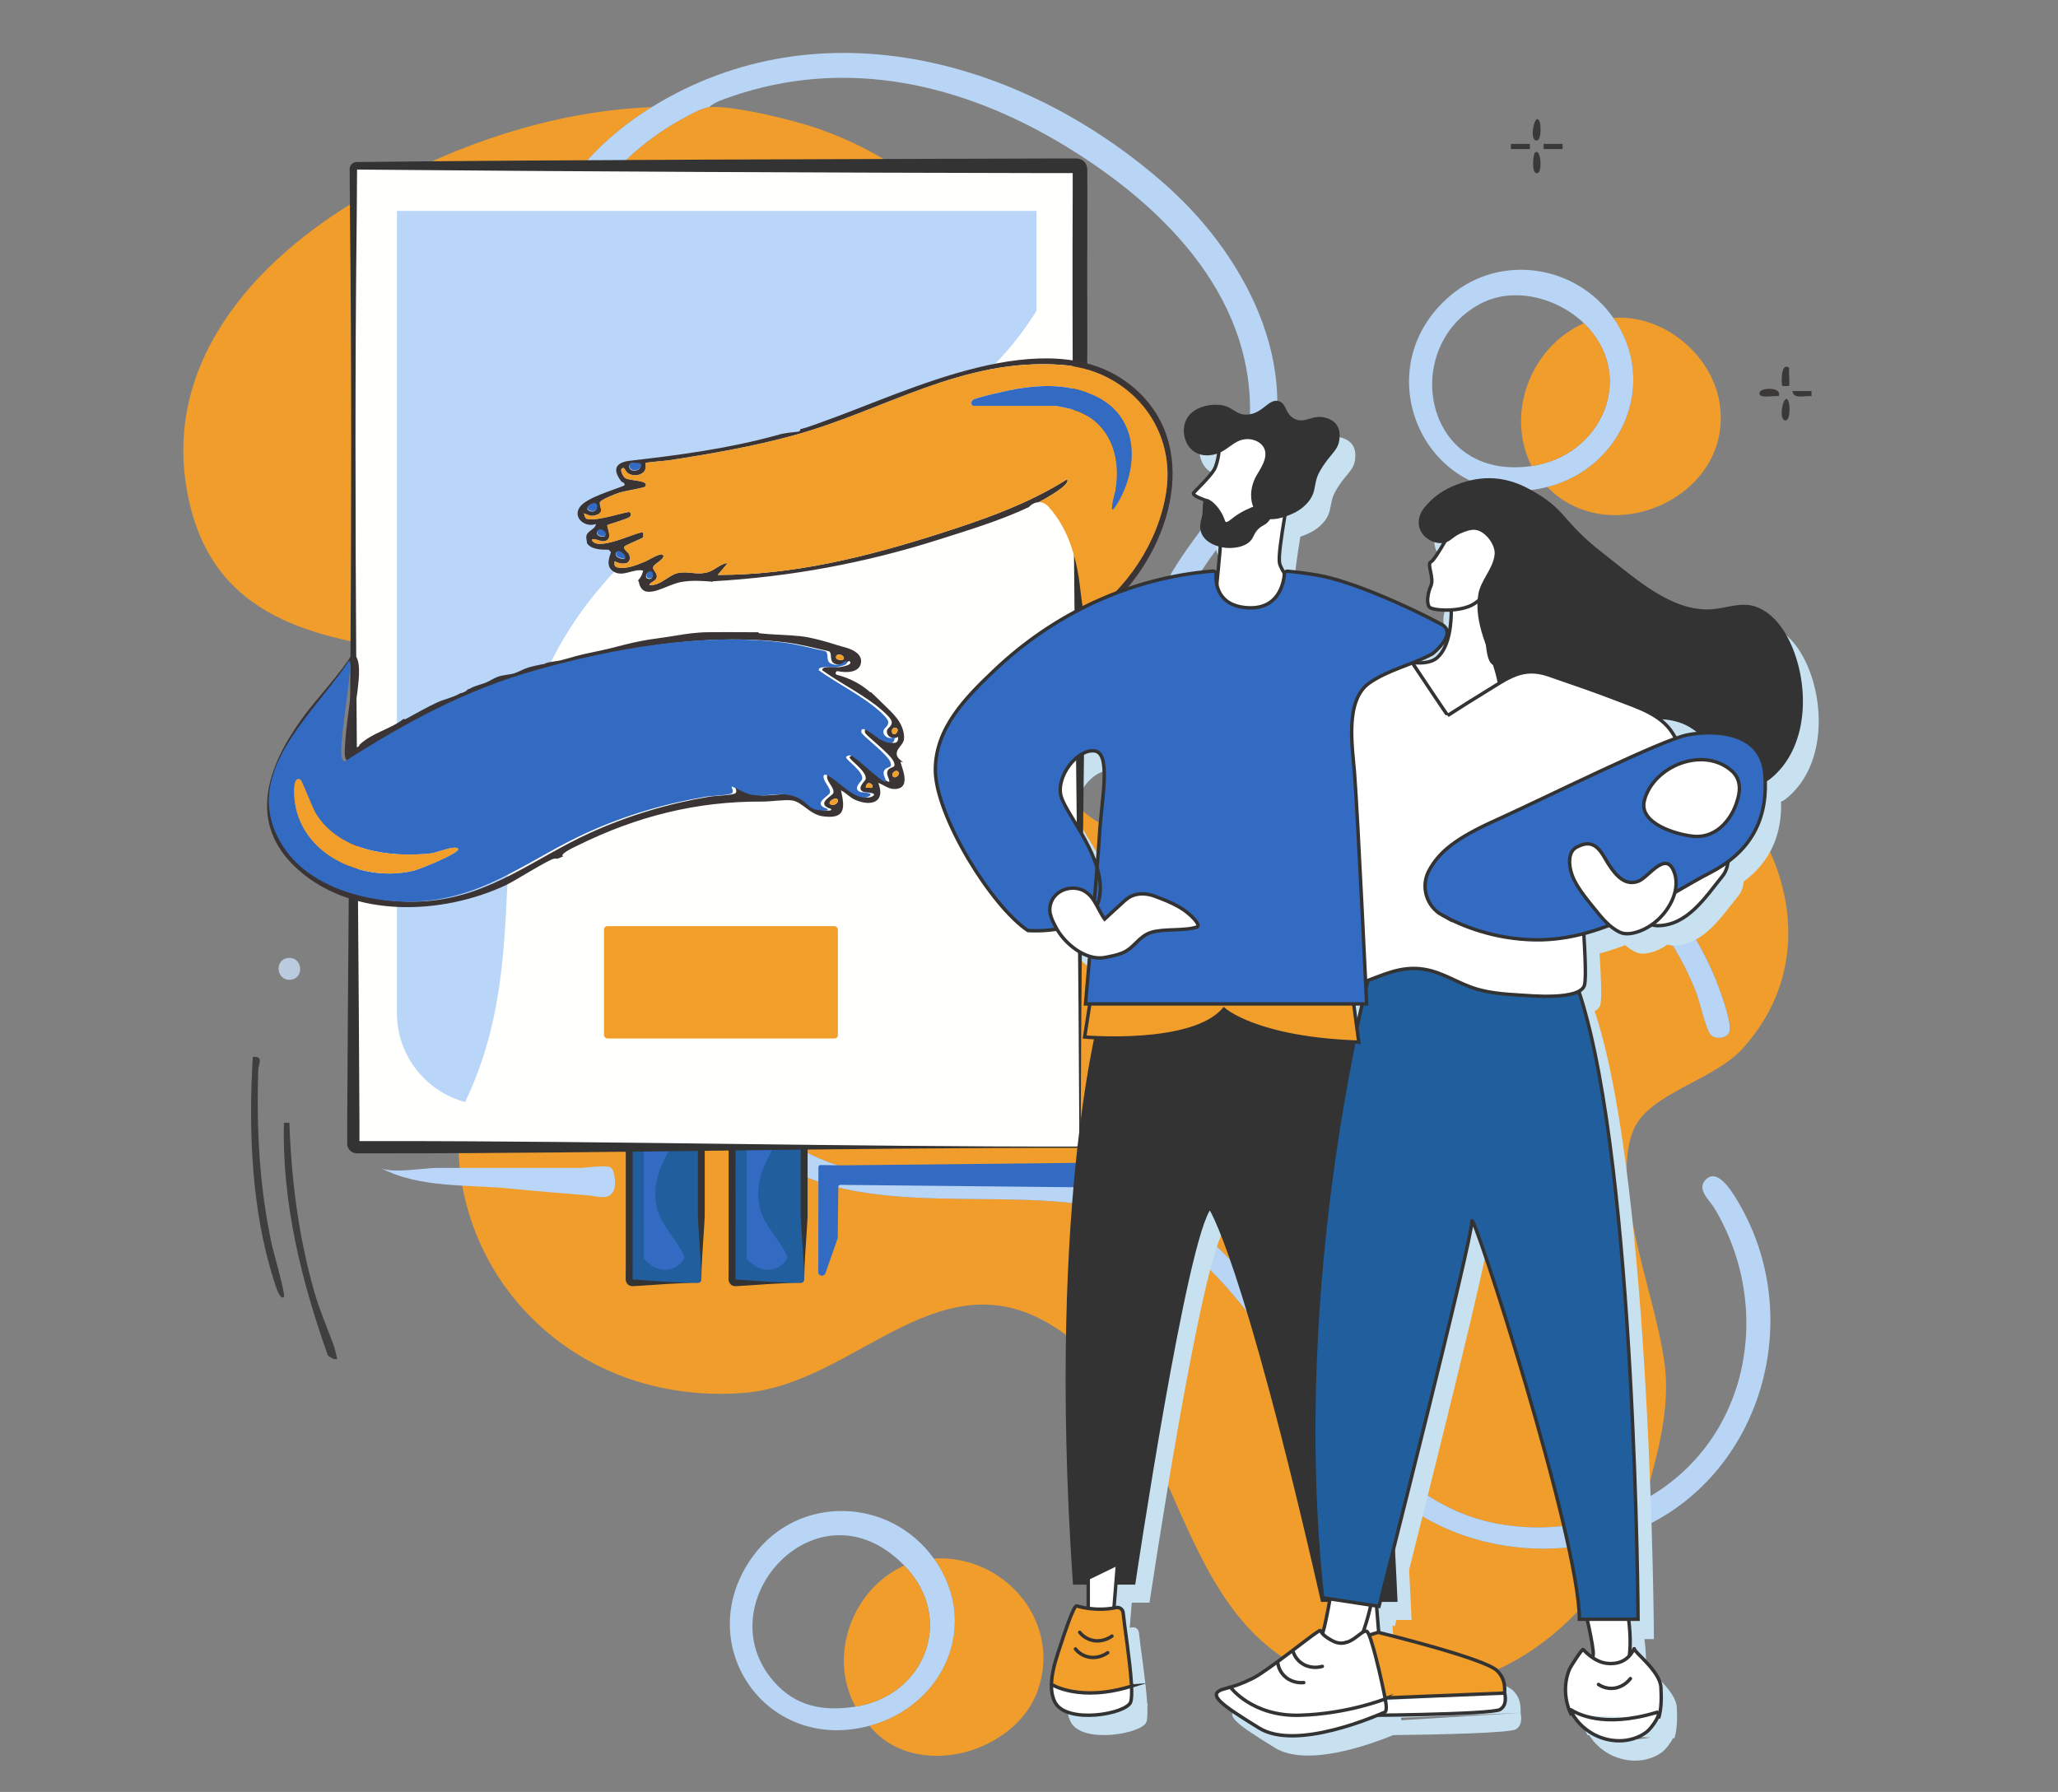 <?xml version="1.0" encoding="UTF-8"?>
<svg id="Layer_1" data-name="Layer 1" xmlns="http://www.w3.org/2000/svg" viewBox="0 0 600 522.46">
  <rect x="0" y="0" width="600" height="522.46" fill="#808080" stroke="none"/>
  <defs>
    <style>
      .cls-1, .cls-2, .cls-3, .cls-4, .cls-5, .cls-6 {
        stroke: #333;
        stroke-miterlimit: 10;
      }

      .cls-1, .cls-7 {
        fill: #215e9d;
      }

      .cls-2, .cls-8 {
        fill: #333;
      }

      .cls-9 {
        fill: #3a3435;
      }

      .cls-3, .cls-10 {
        fill: #336bc2;
      }

      .cls-11 {
        fill: #b9d6f8;
      }

      .cls-4 {
        fill: #fff;
      }

      .cls-12 {
        fill: #fffffd;
      }

      .cls-13 {
        fill: #bacbe0;
      }

      .cls-5, .cls-14 {
        fill: #f29e2b;
      }

      .cls-15 {
        fill: #3a3938;
      }

      .cls-16 {
        fill: #f19d2b;
      }

      .cls-17 {
        fill: #b9d5f5;
      }

      .cls-18 {
        fill: #c8e1f0;
      }

      .cls-6 {
        fill: none;
        stroke-linecap: round;
      }

      .cls-19 {
        fill: #3d3f41;
      }
    </style>
  </defs>
  <g>
    <path class="cls-16" d="M206.74,31.25c6.52-.58,22.31,3.28,28.95,5.34,35.23,10.92,66.53,42.68,70.55,80.33,3.87,36.33-22.57,82.13,4.38,114.49,19.9,23.91,50.46,9.62,71.38-4.58,15.4,2.74,31.39,1.85,46.74,5.33,28.86,6.54,55.07,29.69,65.77,57.16,1.02,2.62,2.89,10.67,4.08,12.18,1.36,1.72,4.71,1.41,5.57-.51s-1.38-8.31-2.13-10.55c-9.63-28.76-35.96-53.61-64.66-62.84-14.29-4.6-29.39-4.95-44.19-6.86.32-.93,1.14-1.05,1.9-1.4,28.07-12.86,55.59-19.45,85.31-6.31,34.94,15.46,56.33,61.15,27.58,92.78-8.3,9.13-26.96,12.93-31.58,23.29-7.81,17.53,8.15,52.48,9.26,72.21.68,12-2.85,24.44-6.12,35.84-12.61,6.97-26.38,9.6-40.76,7.48-45.55-6.7-58.15-64.53-92.69-88.16-36.56-25.01-80.64-1.04-115.23-22.94-42.79-27.1,9.77-69.4,12.47-101.85,3.75-44.96-45.51-63.93-69.09-93-28.14-34.69-12.75-83.51,24.54-103.96,2.04-1.12,5.82-3.28,7.96-3.47Z"/>
    <path class="cls-16" d="M189.98,31.25c-28.48,17.59-43.79,48.25-36.42,81.88,9.26,42.24,53.86,53.51,74.22,86.82,29.8,48.74-42.59,82.87-14.13,125.89,23.47,35.47,78.28,17.42,112.19,27.51,39.6,11.79,52.91,64.59,85.87,86.85,18.3,12.36,43.21,14.67,63.77,6.59-14.49,31.54-47.03,52.67-82.4,44.55-52.27-12-45.41-76.43-83.76-103.18-34.74-24.23-59.36,15.51-92.67,17.98-65.82,4.88-106.48-63.6-68.23-118.01,14.92-21.21,51.57-30.53,40.42-62.45-19.65-56.22-117.46-12.21-133.44-78.4-9.74-40.36,18.64-71.64,50.93-90.22,25.24-14.53,54.32-24.67,83.65-25.82Z"/>
    <path class="cls-17" d="M189.98,31.25c49.6-30.64,109.52-13.43,150.37,23.11,23.78,21.26,41.5,56,26.5,87.48-8.72,18.31-33.4,35.25-19.3,57.72,9.93,15.82,28.63,18.99,45.62,21.18,14.81,1.91,29.91,2.26,44.19,6.86,28.7,9.24,55.03,34.09,64.66,62.84.75,2.24,2.96,8.69,2.13,10.55s-4.21,2.23-5.57.51c-1.2-1.51-3.06-9.55-4.08-12.18-10.7-27.48-36.92-50.63-65.77-57.16-15.35-3.48-31.34-2.59-46.74-5.33-15.79-2.81-33.02-10.61-41.23-25.06-18.32-32.21,21.23-48.31,23.47-76.78,2.92-37.03-24.11-64.39-53.4-82.27-29.93-18.27-64.08-26.34-98.12-14.39-1.88.66-4.55,1.51-5.97,2.92-2.14.19-5.92,2.35-7.96,3.47-37.28,20.45-52.68,69.27-24.54,103.96,23.58,29.07,72.84,48.03,69.09,93-2.71,32.44-55.27,74.75-12.47,101.85,34.59,21.9,78.68-2.06,115.23,22.94,34.54,23.63,47.14,81.46,92.69,88.16,14.38,2.12,28.15-.52,40.76-7.48,30.52-16.87,37.78-55.79,20.22-84.99-1.42-2.36-5.48-5.61-2.2-8.48,3.68-3.21,8.21,5.08,9.67,7.61,19.76,34.37,5.62,80.81-31.76,95.51-20.56,8.08-45.46,5.77-63.77-6.59-32.96-22.26-46.27-75.06-85.87-86.85-33.91-10.09-88.72,7.96-112.19-27.51-28.46-43.02,43.93-77.15,14.13-125.89-20.36-33.31-64.96-44.57-74.22-86.82-7.37-33.63,7.93-64.29,36.42-81.88Z"/>
    <path class="cls-16" d="M253.48,503.17c21.82-5.86,32.48-29.74,18.8-48.77,20.35-1.18,37.26,18.14,30.36,38.23-6.45,18.79-35.97,26.81-49.15,10.54Z"/>
    <path class="cls-16" d="M451.09,141.99c21.82-5.5,32.54-30.3,19.3-49.28,14.4-1.14,28.62,10.53,30.93,24.69,4.43,27.11-31.67,43.62-50.24,24.58Z"/>
    <path class="cls-17" d="M470.39,92.71c13.23,18.98,2.51,43.78-19.3,49.28-34.43,8.68-54.61-33.58-28.18-55.86,14.63-12.33,36.68-8.91,47.48,6.59ZM446.52,135.89c20.58-2.97,30.87-26.5,15.24-41.66-7.54-7.31-20.21-10.8-29.91-5.79-23.92,12.36-17.06,52.03,14.68,47.44Z"/>
    <path class="cls-17" d="M272.27,454.41c13.69,19.03,3.03,42.91-18.8,48.77-30.63,8.23-52.49-24.57-33.74-49.74,13.24-17.78,39.68-16.9,52.53.97ZM249.41,497.59c20.37-3.21,29.19-25.8,14.22-41.15-25.09-25.74-58.14,10.7-38.08,33.77,6.38,7.34,14.49,8.86,23.86,7.38Z"/>
    <path class="cls-16" d="M446.52,135.89c-7.71-15.37-.23-34.75,15.24-41.66,15.63,15.15,5.34,38.68-15.24,41.66Z"/>
    <path class="cls-16" d="M249.41,497.59c-8.14-14.86-.9-34.3,14.22-41.15,14.96,15.35,6.15,37.93-14.22,41.15Z"/>
  </g>
  <path class="cls-18" d="M526.77,193.69c-1.99-4.48-5.26-9.07-10-10.9-4.28-1.65-8.46.23-12.8.62-12.04,1.07-23.2-9.51-31.97-16.28-12.43-9.6-10.37-12.7-21.64-18.78-7.71-4.16-15-3.99-22.7-.58-2.91,1.29-5.58,3.27-7.83,6.05-2.24,2.78-2.28,6.47.63,8.79,1.2.96,2.76,1.56,4.3,1.54.32,0,.61-.04.88-.1-1.56,2.66-3.25,5.34-3.88,5.59-1.29.52,1.03,4.66,0,6.99-1.03,2.33-1.32,5.17-.4,6.21.51.58,3.31.99,6.35.8,0,.02,0,.03,0,.05,0,2.92-.26,10.54-4.14,13.9-1.7,1.47-4.43,1.66-6.98,1.4,1.94-.77,3.85-1.6,5.67-2.6,0,0,7.51-5.9,2.57-8.58-8.92-4.83-26.08-12.6-36.06-14.31-2.92-.5-5.85-.88-8.79-1.16-.44-.04-.83.27-.9.7-.73-1.22-1.28-2.28-1.44-3.03-.39-1.91.53-7.74,1.48-13.54.8-.27,1.46-.55,1.84-.71.98-.42,3.18-1.38,4.99-3.57,2.69-3.23,1.37-5.33,3.39-8.92,2.87-5.1,5.24-5.83,5.72-9.21.44-3.05-.58-5.55-4.11-6.49-3.76-.99-5.87,1.84-8.92.36-2.85-1.39-2.26-4.48-4.64-5.17-2.97-.87-4.67,3.75-9.27,3.92-3.53.13-4.04-2.53-8.2-2.85-2.98-.23-7.96.74-9.63,4.64-1.24,2.89-.46,6.94,2.32,8.92,2.31,1.65,5.25,1.32,7.32.5-.22,1.53-.64,3.63-1.4,4.88-1.29,2.15-5.37,6.02-5.91,6.66-.54.64,1.18,1.4,2.9,2.04.02,0,.05.02.07.03-.52.92-.22,3.59-.61,5.02-.37,1.37-.78,2.89-.21,4.51.85,2.41,3.38,3.67,5.58,4.21-.25,3.42-.7,7.43-1.01,10.93-.23-1.12-.24-2.16-.2-2.88.03-.57-.43-1.03-1-.99-24.08,1.96-46.34,12.45-63.75,29.04-8.26,7.87-17.1,16.75-17.1,28.93,0,13.23,16.29,39.7,26.98,46.83,0,0,3.96.32,8.44-.41,1.97,3.38,5.65,6.74,9.57,7.93-.68,7.89-1.21,13.86-1.21,13.86h1.25l-1.51,9.65s1.26.11,3.32.2c-4.34,20.89-12.13,72.94-6.26,158.96h3.99v7.44c-2.06-.28-3.38-.72-3.38-.72-.95-.2-4.17,9.89-4.59,11.16-1.05,3.12-2.42,7.03-2.7,10.71-.03.34-.04.67-.05,1.01-.04,1.84.24,3.6,1,5.13,3.28,6.56,20.92,3.53,22.1,0,.29-.87.34-2.53.25-4.63.28-.09-.03-.6-.05-.92-.4-6.45-1.96-16.18-2.4-20.5-.1-1.01-1.07-1.69-2.06-1.48-.2.04-.4.07-.61.11l.59-7.32h5.18s15.05-101.36,22.22-109.48c0,0,9.73,13.23,32.78,114.53h2.16c-.62,3.46-1.48,7.84-2.12,9.76-.89-1.03-.23-1.26-1.63-.39-2.11,1.31-14.51,11.3-18.71,13.41-3.05,1.53-5.44,2.28-6.52,2.57-.41.11-2.53.73-2.53.73-4.06,1.56.01,4.48,10.95,11.21,9.38,5.77,28.01-1.1,34.46-3.73,13.17-.13,34.11-.63,35.77-1.69,1.48-.94,1.77-2.56,1.35-4.79l-34.76,2.15c-.03-.15-.05-.29-.08-.44-.02-.09-.04-.19-.06-.29l34.9-1.42c.17-3.46-.83-5.09-2.15-6.47-3.35-3.49-32.24-10.62-34.59-11.19l-.63-7.73.71.11s.16-.64.46-1.8h4.42s-.25-5.55-.71-14.68c7.63-30.26,23.06-91.98,22.91-95.78-.19-5.04,31.35,92.24,31.35,116.02h2.28c.91,4.1,1.98,9.36,1.74,10.39-.06.25-.06.56-.02.91-1.76-1.15-2.89-2.49-2.89-2.49-.26-.31-3.67,5.01-3.94,5.63-1,2.33-1.38,4.86-1.17,7.39.18,2.23.77,4.31,1.74,6.17l.48.02c1.38,2.17,3.23,3.98,5.54,5.32,4.71,2.72,11,3.01,15.65-.32,1.09-.78,2.54-2.69,3.24-4.11l.42.02c.9-2.9.85-6.26.69-9.11-.26-4.63-7.73-10.17-7.74-11.14,0-.49-.31.78-1.49,2.05.48-3.08.27-7.12-.18-10.71h2.75s-.63-130.7-16.79-181.62c-.16-.5-.32-.98-.49-1.47.83-.45,1.42-1.03,1.64-1.78.49-1.65.24-7.97-.2-15.04,2.55-.67,5.05-1.5,7.48-2.43.92.8,1.91,1.5,3.02,2.03,1.21.57,2.62.52,3.9.24,1.88-.4,3.76-1.29,5.38-2.42.56.15,1.1.25,1.62.28,8.82,0,13.98-8.29,18.98-14.41.99-1.21,1.5-2.67,1.66-4.28,7.96-5.92,11.13-13.9,10.87-23.27.49-.19.99-.47,1.47-.87,11.24-9.03,11.49-26.97,6.05-39.2ZM481.3,506.59c-6.95,1.22-11.83.46-14.91-.54l14.91.54ZM400.19,305.49l-.94-6.98h2.48c-.47,2.07-.99,4.4-1.54,6.98ZM439.51,198.69c-.38-.54-.66-1.41-.87-2.46.3.82.59,1.64.87,2.46ZM402.82,293.89c-.03-.6-.06-1.25-.09-1.95.21-.08.42-.16.63-.24-.16.66-.34,1.39-.54,2.19ZM499.77,219.62c-1.12.1-2.18.26-3.14.44-.86.16-2.06.53-3.52,1.05-.28-.47-.54-.95-.83-1.41-1.06-1.72-2.43-3.1-3.97-4.25,3.22.16,6.35.77,9.16,2.54.8.5,1.55,1.05,2.29,1.63ZM323.62,224.73c5.09.47,2.11,14.29,1.53,24.4-.12,2.14-.38,5.59-.7,9.69-2.53-8.54-9.36-16.7-10.5-20.89-1.53-5.6,4.58-13.67,9.67-13.2ZM398.86,309.6c.15,0,.31.01.46.02-.08.41-.17.82-.25,1.25-.07-.43-.14-.85-.21-1.27Z"/>
  <g>
    <g>
      <g>
        <g>
          <g>
            <rect class="cls-7" x="183.44" y="313.97" width="21.02" height="60.08" rx="1" ry="1"/>
            <path class="cls-8" d="M203.46,374.04c-5.7-.04-11.85.56-17.55.88-.68-.01-1.51.23-2.26-.06-.75-.26-1.27-1.16-1.23-1.91,0,0,0-.63,0-.63.02-.75.01-2.97.02-3.76,0-15.31,0-34.84,0-50.15v-2.51s0-.63,0-.63c-.14-1.17.78-2.34,2-2.31,3.33,0,11.83,0,15.04,0h2.51c.67.05,1.54-.14,2.27.17.74.28,1.25,1.18,1.2,1.93v.63c-.01.75,0,2.97,0,3.76.02,9.03-.02,25.91,0,35.1-.23,5.01-.69,10.03-.9,15.04l-.07,2.51c.02.8.07,1.92-1.03,1.94h0ZM203.46,374.04c1.09-.05,1.01-1.13.97-1.94l-.07-2.51c-.21-5.02-.68-10.03-.9-15.04,0-9.86,0-29.74,0-39.59h-19.02c-.01,12.96.03,45.58,0,58.09,6.13.37,12.84,1,19.03.98h0Z"/>
          </g>
          <g>
            <rect class="cls-7" x="213.43" y="313.97" width="21.02" height="60.08" rx="1" ry="1"/>
            <path class="cls-8" d="M233.45,374.04c-5.7-.04-11.85.56-17.55.88-.68-.01-1.51.23-2.26-.06-.75-.26-1.27-1.16-1.23-1.91v-.63c.02-.75.01-2.97.02-3.76,0-15.31,0-34.84,0-50.15v-2.51s0-.63,0-.63c-.14-1.17.78-2.34,2-2.31,3.33,0,11.83,0,15.04,0h2.51c.67.05,1.54-.14,2.27.17.74.28,1.25,1.18,1.2,1.93v.63c-.01.75,0,2.97,0,3.76.02,9.03-.02,25.91,0,35.1-.23,5.01-.69,10.03-.9,15.04,0,0-.07,2.51-.07,2.51.02.8.07,1.92-1.03,1.94h0ZM233.45,374.04c1.09-.05,1.01-1.13.97-1.94,0,0-.07-2.51-.07-2.51-.21-5.02-.68-10.03-.9-15.04,0-9.86,0-29.74,0-39.59h-19.02c-.01,12.96.03,45.58,0,58.09,6.13.37,12.84,1,19.03.98h0Z"/>
          </g>
        </g>
        <path class="cls-10" d="M200.21,328.37v-.3h-12.53v38.87c4.58,5.26,10.18,3.49,11.96-.38-3.04-6.77-8.46-9.99-8.58-18.04-.08-5.06,1.95-11.68,9.16-20.15Z"/>
        <path class="cls-10" d="M230.21,328.37v-.3h-12.53v38.87c4.58,5.26,10.18,3.49,11.96-.38-3.04-6.77-8.46-9.99-8.58-18.04-.08-5.06,1.95-11.68,9.16-20.15Z"/>
        <g>
          <rect class="cls-12" x="103.02" y="48.33" width="211.85" height="286.15" rx="1" ry="1"/>
          <path class="cls-8" d="M313.87,334.67c-66.97-.08-134.95,1.61-201.96,1.6h-7.77s-.19,0-.46-.03c-1.36-.15-2.48-1.4-2.45-2.78v-.24s0-1.94,0-1.94v-3.88c.43-86.44,1.79-177.81.81-264.11,0,0-.06-7.77-.06-7.77l-.03-3.88v-1.94s-.02-.24-.02-.24c0-.06,0-.17.01-.36.1-1.02,1.03-1.88,2.07-1.86,65.27-.71,136.44-.81,201.96-1.03,0,0,7.77,0,7.77,0,.02,0,.2,0,.5.02.75.09,1.48.47,1.97,1.04.56.61.82,1.5.78,2.31.08,2.88-.05,33.16,0,36.9.16,78.78-1.68,161.92-1.91,240.8,0,0-.01,3.88-.01,3.88v1.94c0,.29.03.72-.22,1.05-.22.32-.6.52-.99.52h0ZM313.87,334.27c.26,0,.51-.14.66-.35.16-.21.14-.47.14-.82v-1.94s-.02-3.88-.02-3.88c-.39-89.47-2.3-182.47-1.91-271.87,0,0,0-3.88,0-3.88v-1.94s0-.24,0-.24c-.01.25.12.55.28.74.18.2.44.35.71.38.14.01.16,0,.02,0h-7.77c-65.6-.12-136.62-.43-201.96-1.03.05,0,.08-.04.08-.09,0-.04,0,.02,0,.12v.24c0,3.33-.09,10.16-.1,13.59-1.01,86.26.41,177.71.8,264.11,0,0,0,3.88,0,3.88v1.94s0,.24,0,.24c0-.17-.08-.38-.19-.51-.12-.14-.31-.24-.5-.26-.11,0-.1,0,.02,0h7.77c67.03-.03,134.98,1.68,201.96,1.59h0Z"/>
        </g>
        <path class="cls-11" d="M135.6,321.31c-11.43-3.07-19.87-13.51-19.87-25.9V61.49h186.43v29.19c-1.64,2.62-3.38,5.12-5.18,7.46-16.52,21.51-35.24,27.59-56.91,34.63-21.61,7.02-46.1,14.98-66.71,40.49-22.84,28.27-24.16,56.76-25.43,84.32-.99,21.48-1.94,41.89-12.32,63.72Z"/>
        <rect class="cls-14" x="176.09" y="270.03" width="68.2" height="32.76" rx="1" ry="1"/>
      </g>
      <path class="cls-10" d="M324.44,164.01c-.27-.56-1.1-.37-1.1.25l-3.6,173.6c0,.65-.54,1.17-1.19,1.14l-72.4.76s-.05,0-.07,0h-1.62s-3.23-.06-5.26-.08c-.33,0-.59.26-.59.58l-.04,30.67c-.03,1.14,1.7,1.41,2.08.32l3.56-10.18.03-.19.16-14.84c0-.32.27-.58.59-.58l82.53.84c.65.03,1.22-.49,1.22-1.14,0-43.41-2.05-86.67-2.78-130.06-.2-11.64-.37-23.28-.67-34.92-.11-4.32,1.12-12.16-.84-16.2Z"/>
      <path class="cls-11" d="M111.03,340.52c3.21,1.71,12.63,0,16.25,0h22.08c6.58,0,13.16,0,19.74,0,1.67,0,7.77-1,9-.07,1.3.98,1.51,5.51.78,6.8-1.56,2.79-4.38,1.54-7.68,1.26-7.44-.62-14.89-1.2-22.32-1.95-12.28-1.25-26.68-.06-37.86-6.03Z"/>
    </g>
    <g>
      <path class="cls-9" d="M329.03,111.82c-23.88-18.27-64.31,2.31-88.42,10.87-2.08.74-5.05,1.92-7.34,2.47.01.05.02.09.02.14,0,.32-.26.52-.55.55-1.84.18-3.68.39-5.49.8-.21.18-.63.2-.89.27-13.88,3.83-28.33,5.78-42.62,7.4-4.32.49-5.26,2.55-2.63,6,.29.38,1.18.34.96,1.21-3.16,1.37-11.49,3.62-13.2,6.56-1.83,3.15,1.99,5.81,4.86,4.68-.12,1.51-2.24,1.86-2.72,3.29-.29.87.19,1.65.09,2.25,0,0,.01.02.02.03.58.97,1.64,1.42,2.7,1.66,1.13.26,2.31.28,3.46.28.35,0,.52.26.53.53.09-.02.18-.04.26-.06.34.35-2,3.9.59,5.75,2.82,2.02,5.91-.82,8.83-.14-.22,1.25-.8,2.14-1.51,2.92.13.05.24.17.27.36.28,1.59,1.05,2.87,2.79,2.9,1.72.04,3.43-.7,5-1.32,1.62-.64,3.19-1.32,4.92-1.59,2.95-.47,5.9-.27,8.86-.02,0-.04.02-.09.03-.13,22.79-1.31,44.47-5.34,66.21-12.27,7.97-2.54,17.63-5.45,25.89-9.35.76-.84,1.8-1.4,2.89-1.44,1.76-.92,3.43-1.89,4.98-2.93.74-.5,4.13-2.66,3.29-3.77-11.6,7.35-24.73,11.89-37.78,16.04-20.8,6.62-42.05,11.9-64.07,11.86l2.9-3.44c-1.94,0-3.69,2.02-5.72,2.62-3.35.98-5.78-.39-8.8.26-2.71.58-5.31,3.93-8.32,3.46.38-.87,1.86-1.11,2.12-2.07.39-1.43-1.24-2.15-.99-3.11.27-1.07,3.66-2.37,2.86-3.52-.61-.87-4.24,1.49-5.19,1.87-2.52,1.02-5.23,2.26-8.04,1.75-1.09-.2-.94-.87-.9-1.81,1.95,1.06,5.24,1.23,4.28-1.92-.2-.66-1.94-1.58-1.36-2.41.23-.34,5.21-2.36,5.36-2.61.13-.22.11-1.34.06-1.39-.81-.85-12.82,5.61-14.86,2.35-.55-1.17,2.62.21,3.06.18,3.04-.19,1.61-2.97,1.3-4.69.22-.26,5.72-1.74,6.5-2.38.52-.43.58-1.09.01-1.45-.54-.33-9.74,2.89-12.46,1.95-.69-.24-.48-1.16-.94-1.59,1.46.37,1.86,1.02,3.43.57,2.93-.83,1.09-2.36,1.35-3.79.14-.76,4.8-2.55,5.8-2.86,1.18-.37,7.14-1.39,7.37-1.69,1.5-2.01-4.73-1.64-5.83-2.54-.5-.41-1.82-2.47-.71-2.91.6-.24.85,1.16,1.65,1.6,1.2.66,2.76.7,3.93,0,1.74-1.06.91-2.84,1.12-3.05.24-.24,5.71-.63,6.65-.78,12.15-1.86,24.72-4.05,36.56-7.3,26.54-7.28,48.91-22.63,78.02-20.55,19.23,1.37,33.5,17.64,30.53,37.05-2.22,14.51-11.52,28.7-23.88,36.61.09.64.18,1.28.25,1.93,2.63-1.79,5.32-3.55,7.79-5.82,17.56-16.16,26.81-47.56,4.88-64.33ZM190,166.94c.45.25.43,2.68-1.43,1.61-.61-.35.04-2.39,1.43-1.61ZM179.53,161.29c.39-1.5,3.32.84,2.53,1.62-.31.31-2.89-.25-2.53-1.62ZM174.09,155.13c.48-1.62,3.2.25,2.17,1.26-.26.26-2.58.14-2.17-1.26ZM172.17,149.09c-2.44-.68.51-2.83,1.52-2.09.79.58.14,2.56-1.52,2.09ZM185.49,137.18c-2.47.44-2.42-1.88-1.4-2.11.11-.03,2.22.05,2.32.11.95.56.05,1.83-.93,2.01Z"/>
      <path class="cls-14" d="M309.46,106.38c-29.11-2.08-51.48,13.27-78.02,20.55-11.84,3.25-24.41,5.44-36.56,7.3-.94.14-6.42.54-6.65.78-.21.21.62,1.99-1.12,3.05-1.17.71-2.73.66-3.93,0-.8-.44-1.05-1.84-1.65-1.6-1.12.43.21,2.5.71,2.91,1.1.91,7.33.53,5.83,2.54-.23.3-6.19,1.32-7.37,1.69-1,.31-5.66,2.1-5.8,2.86-.26,1.43,1.58,2.95-1.35,3.79-1.57.45-1.98-.2-3.43-.57.46.43.26,1.35.94,1.59,2.72.94,11.92-2.29,12.46-1.95.57.35.51,1.02-.01,1.45-.78.64-6.28,2.12-6.5,2.38.31,1.71,1.74,4.49-1.3,4.69-.44.03-3.61-1.35-3.06-.18,2.04,3.26,14.04-3.2,14.86-2.35.05.05.07,1.16-.06,1.39-.15.26-5.12,2.28-5.36,2.61-.58.83,1.16,1.75,1.36,2.41.96,3.15-2.33,2.98-4.28,1.92-.04.94-.19,1.61.9,1.81,2.8.51,5.52-.73,8.04-1.75.95-.38,4.58-2.75,5.19-1.87.8,1.15-2.59,2.44-2.86,3.52-.24.96,1.38,1.68.99,3.11-.26.96-1.74,1.2-2.12,2.07,3.01.47,5.6-2.88,8.32-3.46,3.02-.65,5.45.71,8.8-.26,2.03-.59,3.78-2.61,5.72-2.62l-2.9,3.44c22.02.04,43.27-5.24,64.07-11.86,13.05-4.15,26.17-8.69,37.78-16.04.84,1.11-2.54,3.28-3.29,3.77-1.55,1.03-3.22,2-4.98,2.93.96-.04,1.96.34,2.83,1.29,6.19,6.77,8.46,16,9.39,24.9.24,2.32.69,4.85,1.06,7.43,12.36-7.91,21.67-22.1,23.88-36.61,2.96-19.4-11.3-35.67-30.53-37.05ZM325.42,147.34c-2.53,4.07-.36-3.5-.23-4.21,1.91-10.5-2.04-20.99-13.01-23.88-.74-.19-4.01-.91-4.53-.91h-23.92c-.64-.19-.7-1.11-.21-1.66.67-.76,11.22-3.04,12.99-3.32,7.86-1.25,15.11-1.35,22.49,1.98,13.16,5.93,13.31,20.93,6.43,32.01Z"/>
      <path class="cls-9" d="M262.56,222.07c.25.07.5.14.76.22-.71-.67-1.65-1.16-1.85-2.17-.32-1.58,1.33-2.59,1.89-3.89.36-.84.23-1.9.05-2.77-.2-.96-.56-1.87-1.05-2.72-1-1.73-2.43-3.14-3.86-4.51-1.51-1.45-2.97-2.94-4.49-4.36-.14.01-.28-.03-.42-.14-2.74-2.42-6.04-4.07-9.57-4.97-.69-.18-.4-1.22.29-1.07,2.27.51,6.37.54,6.72-2.57.27-2.35-2.16-3.59-4.01-4.18-.98-.31-1.99-.54-2.97-.86-1.39-.44-2.78-.87-4.19-1.25-1.4-.38-2.82-.71-4.24-1-1.54-.31-3.1-.44-4.66-.55-3.15-.22-6.31-.28-9.45-.63-.22-.02-.37-.15-.46-.31-1.52,0-3.05,0-4.57-.02-3.37-.02-6.74-.03-10.11.01-3.33.04-6.56.5-9.84,1.07-3.2.55-6.43.86-9.61,1.48-3.15.61-6.24,1.46-9.35,2.23-3.24.8-6.54,1.33-9.76,2.21-1.46.4-2.9.86-4.37,1.21-1.47.35-2.98.34-4.4.86-.06.08-.16.14-.3.17-2.01.4-4.09.72-5.98,1.54-.88.38-1.73.82-2.63,1.14-.87.3-1.78.41-2.68.54-.93.14-1.85.33-2.72.7-.87.37-1.67.88-2.52,1.29-1.7.83-3.66,1.05-5.28,2.05-.14.09-.28.1-.4.07-.61.66-1.56,1.15-2.41,1.27-2.04,1.22-4.43,1.62-6.59,2.61-3.16,1.46-6.17,3.22-9.23,4.86-.23.12-.44.07-.6-.05-2.02,1.56-4.34,2.6-6.67,3.67-2.24,1.03-4.37,2.19-6.17,3.82-.12.48-.44.73-.82.8-.19.2-.37.39-.55.6-.46.55-1.24-.24-.78-.78.05-.06.1-.11.15-.16-.33-.28-.54-.71-.45-1.24.22-1.33.05-2.67.2-3.98,0-.02,0-.03,0-.04.35-3.98,1.34-7.88,1.74-11.85.2-2,1.17-8.8-1.55-9.91-3.67,6.12-10.5,13.07-14.86,19.15-10,13.92-16.08,30.52-.96,43.96,16.08,14.29,42.13,13.1,60.58,4.42,2.63-1.24,12.57-7.58,14.08-7.7.34-.03.63-.01.92.03.52-.25,1.06-.46,1.61-.64-.06-.03-.11-.07-.17-.1-.59-.85,3.86-2.85,4.58-3.2,17.1-8.43,34.55-12.84,53.57-12.72,2.57.02,6.51-.62,8.68-.35,3.07.38,5.22,4.14,9.12,4.65,6.49.85,6.44-2.31,5.23-7.58,1.56.78,2.59,2.12,4.25,2.82,4.72,1.99,8.79.54,6.63-4.99,1.52.52,2.87,1.75,4.57,1.78,5.82.12,1.59-7.6,1.96-7.94ZM260.56,212.28c1.8-.49,1.25,1.87,0,1.8-.59-.04-.82-1.57,0-1.8ZM244.27,190.9c1.88-.43,2.77,2.23.03,1.4-.85-.26-.64-1.26-.03-1.4ZM241.89,234.38c-.3-1.04,1.76-1.85,2.17-1.45.86.86-.85,2.4-2.17,1.45ZM248.95,220.24c-.45-.05-1.17.15-1.25.56-.15.72,5.29,4.19,4.66,6.44-.13.47-2.87,2.7-.6,3.64.51.21,4.44.19,2.6,1.29-4,2.37-11.62-7.69-13.19-6.12-.46,1.75,2.29,3.62,1.77,5.19-.27.83-5.37,3.14-.69,4.6.8,1-3.4.25-3.89.08-1.34-.45-2.56-2.13-3.97-2.92-4.91-2.74-8.66-.59-13.66-1.2-2.36-.29-4.24-1.68-6.38-2.49-.19.19.98,1.73-.24,2.11-1.76.55-5.35.53-7.45.89-11.89,2.01-23.52,5.48-34.49,10.46-15.95,7.23-28.54,18.08-46.81,19.88-14.29,1.4-33.34-2.96-41.64-15.61-13.69-20.88,8.54-38.37,19-54.33.63,0,.4,1.59.37,2.01-.54,7.76-2.29,16.43-2.57,23.89-.04,1.19-.14,2.65.96,3.43,17.64-11.3,35.27-20.9,55.6-26.61,22.89-6.43,48.46-11,72.26-8.1,4.15.51,8.24,1.67,12.32,2.54,1.29.78-.37,3.26,2.31,3.85,2.34.52,3.19-.98,3.55-1,.14,0,.75.42.18.9-.57.47-2.3.83-3.08.9-.89.09-5.22-.49-4.89.91,5.52,3.98,12.74,7.44,17.76,11.96.68.61,2.34,2.15,2.48,2.98.21,1.34-1.13,1.78-1.34,2.54-.47,1.68,1.79,2.95,3.21,1.91.26,3.05-2.98,1.5-4.68.51-.66-.38-5.5-4.59-4.99-1.77.16.87,7.44,6.22,8.39,8.53.81,1.97-.73,1.36-1.51,2.26-1.01,1.18.14,2.28.25,3.52-.82.82-8.84-7.44-10.34-7.62ZM254.22,229.67c-.1.1-1.41-.06-1.81,0,.23-2.51,2.66-.86,1.81,0ZM260.38,226.41c-.76-.76.69-2.2,1.45-1.45.76.76-.69,2.2-1.45,1.45Z"/>
      <path class="cls-10" d="M260.81,214.81c.26,3.05-2.98,1.5-4.68.51-.66-.38-5.5-4.59-4.99-1.77.16.87,7.44,6.22,8.39,8.53.81,1.97-.73,1.36-1.51,2.26-1.01,1.18.14,2.28.25,3.52-.82.82-8.84-7.44-10.34-7.62-.45-.05-1.17.15-1.25.56-.15.72,5.29,4.19,4.66,6.44-.13.47-2.87,2.7-.6,3.64.51.21,4.44.19,2.6,1.29-4,2.37-11.62-7.69-13.19-6.12-.46,1.76,2.29,3.62,1.77,5.19-.27.83-5.37,3.14-.69,4.6.8,1-3.4.25-3.89.08-1.34-.45-2.56-2.13-3.97-2.92-4.91-2.74-8.66-.59-13.66-1.2-2.36-.29-4.24-1.68-6.38-2.49-.19.19.98,1.73-.24,2.11-1.76.55-5.35.53-7.45.89-11.89,2.01-23.52,5.48-34.49,10.46-15.95,7.23-28.54,18.08-46.81,19.88-14.29,1.4-33.34-2.96-41.64-15.61-13.69-20.88,8.54-38.37,19-54.33.63,0,.4,1.59.37,2.01-.54,7.76-2.29,16.43-2.57,23.89-.04,1.19-.14,2.65.96,3.43,17.64-11.3,35.27-20.9,55.6-26.61,22.89-6.43,48.46-11,72.26-8.1,4.15.51,8.24,1.67,12.32,2.54,1.29.78-.37,3.26,2.31,3.85,2.34.52,3.19-.98,3.55-1,.14,0,.75.42.18.9s-2.3.83-3.08.9c-.89.09-5.22-.49-4.89.91,5.52,3.98,12.74,7.44,17.76,11.96.68.61,2.34,2.15,2.48,2.98.21,1.34-1.13,1.78-1.34,2.54-.47,1.68,1.79,2.95,3.21,1.91ZM92.06,237.14c-.99-1.61-4-9.58-4.48-9.84-2.17-1.15-1.85,3.94-1.78,5.04,1.18,16.74,19.94,25.14,34.83,21.51,1.74-.42,12.89-4.91,12.96-6.24.02-.46-.77-.47-1.16-.45-2.09.07-5.06,1.5-7.35,1.72-11.92,1.12-26.33-.81-33.02-11.74Z"/>
      <path class="cls-14" d="M92.06,237.14c-.99-1.61-4-9.58-4.48-9.84-2.17-1.15-1.85,3.94-1.78,5.04,1.18,16.74,19.94,25.14,34.83,21.51,1.74-.42,12.89-4.91,12.96-6.24.02-.46-.77-.47-1.16-.45-2.09.07-5.06,1.5-7.35,1.72-11.92,1.12-26.33-.81-33.02-11.74Z"/>
      <path class="cls-10" d="M325.42,147.34c-2.53,4.07-.36-3.5-.23-4.21,1.91-10.5-2.04-20.99-13.01-23.88-.74-.19-4.01-.91-4.53-.91h-23.92c-.64-.19-.7-1.11-.21-1.66.67-.76,11.22-3.04,12.99-3.32,7.86-1.25,15.11-1.35,22.49,1.98,13.16,5.93,13.31,20.93,6.43,32.01Z"/>
      <g>
        <path class="cls-10" d="M190.1,166.78c.45.25.43,2.68-1.43,1.61-.61-.35.04-2.39,1.43-1.61Z"/>
        <path class="cls-10" d="M179.63,161.14c.39-1.5,3.32.84,2.53,1.62-.31.31-2.89-.25-2.53-1.62Z"/>
        <path class="cls-10" d="M174.2,154.98c.48-1.62,3.2.25,2.17,1.26-.26.26-2.58.14-2.17-1.26Z"/>
        <path class="cls-10" d="M172.28,148.94c-2.44-.68.51-2.83,1.52-2.09.79.58.14,2.56-1.52,2.09Z"/>
        <path class="cls-10" d="M185.59,137.03c-2.47.44-2.42-1.88-1.4-2.11.11-.03,2.22.05,2.32.11.95.56.05,1.83-.93,2.01Z"/>
      </g>
      <g>
        <path class="cls-14" d="M244.05,232.94c.86.86-.85,2.4-2.17,1.45-.3-1.04,1.76-1.85,2.17-1.45Z"/>
        <path class="cls-14" d="M244.25,190.9c1.88-.43,2.77,2.23.03,1.4-.85-.26-.64-1.26-.03-1.4Z"/>
        <path class="cls-14" d="M260.54,212.28c1.8-.49,1.25,1.87,0,1.8-.59-.04-.82-1.57,0-1.8Z"/>
        <path class="cls-14" d="M261.81,224.97c.76.76-.69,2.2-1.45,1.45s.69-2.2,1.45-1.45Z"/>
        <path class="cls-14" d="M254.2,229.67c-.1.1-1.41-.06-1.81,0,.23-2.51,2.66-.86,1.81,0Z"/>
      </g>
    </g>
  </g>
  <g>
    <path class="cls-4" d="M405.79,191.78s9.31,3.36,13.19,0c3.88-3.36,4.14-10.98,4.14-13.9s1.55-8.09,1.55-8.09l6.73-1.81s1.55,9.26,1.81,12.65.26,11.3,2.07,12.65c1.81,1.35,15.52,3.94,17.33,4.2s-2.85,12.64-2.85,12.64l-33.56,8.31-10.43-26.65Z"/>
    <path class="cls-4" d="M424.16,152.71s-5.69,10.61-6.99,11.12,1.03,4.66,0,6.99-1.32,5.17-.4,6.21,9.2,1.55,13.08-1.03,6.99-7.5,8.02-9.57c1.03-2.07,2.59-5.17,0-7.5-2.59-2.33-6.99-9.31-13.71-6.21Z"/>
    <path class="cls-8" d="M423.07,141.97c7.7-3.41,14.99-3.58,22.7.58,11.27,6.07,9.21,9.18,21.64,18.78,8.77,6.77,19.93,17.35,31.97,16.28,4.34-.38,8.52-2.27,12.8-.62,4.74,1.83,8.01,6.41,10,10.9,5.43,12.23,5.19,30.17-6.05,39.2-4.69,3.77-9.89-2.27-12.89-5.46-3.19-3.39-6.37-6.93-10.34-9.44-4.39-2.77-9.58-2.71-14.64-2.51-11.01.43-22.14,3.45-33.12,1.07-1.78-.39-3.56-.98-5.02-2.08-3.39-2.55-2.88-6.88-3.69-10.59-.94-4.3-2.75-8.35-4.08-12.53-1.25-3.94-2.09-8.25-1.34-12.38s4.34-7.38,4.74-11.56c.28-2.96-3.06-7.19-6.09-7.15-1.03.01-2.03.35-2.99.72-.65.25-1.29.52-1.89.88-1.66,1.03-2.51,2.28-4.61,2.3-1.54.02-3.1-.58-4.3-1.54-2.91-2.31-2.87-6.01-.63-8.79,2.25-2.78,4.92-4.76,7.83-6.05Z"/>
    <path class="cls-4" d="M356.04,128.51s1.22,7.63-1.06,9.74c-2.28,2.11-4.26,5.84-4.26,5.84,0,0,3.34,4.54,4.86,7.95s-2.13,23.21-.91,26.45c1.22,3.25,19,4.54,24.32,2.6s-5.17-13.14-5.93-16.88c-.76-3.73,3.5-22.56,3.19-26.61s-3.5-9.09-8.81-10.55c-5.32-1.46-11.4,1.46-11.4,1.46Z"/>
    <polygon class="cls-4" points="388.52 464.23 392.54 483.12 402.37 481.03 400.46 457.65 388.52 464.23"/>
    <path class="cls-2" d="M322.09,291.93s-16.67,54.28-8.81,169.58h17.26s15.05-101.36,22.22-109.48c0,0,9.73,13.23,32.78,114.53h21.39s-7.3-162.56-16.51-177.71l-68.32,3.09Z"/>
    <path class="cls-4" d="M388.52,461.79s-2.27,13.95-3.32,15.38-1.06,6.69,4.94,7.75c6,1.05,10.62-19.77,10.2-21.87s-11.82-1.26-11.82-1.26Z"/>
    <path class="cls-4" d="M461.57,467.04s3.32,13.73,2.91,15.47,1.62,6.58,7.56,5.22c5.93-1.36,2.13-22.34.92-24.11-1.2-1.78-11.39,3.42-11.39,3.42Z"/>
    <path class="cls-1" d="M399.9,281.51s-24.75,89.21-14.32,184.33l16.46,2.51s27.27-107.22,27.08-112.26,31.35,92.24,31.35,116.02h17.1s-.63-130.7-16.79-181.62c-16.16-50.92-51.5-16.59-51.5-16.59l-9.39,7.61Z"/>
    <path class="cls-4" d="M351.46,193.85s5.17,18.11,9.06,20.96c8.82,6.47,12.77-2.05,18-8.32,3.63-4.36,6.83-9.52,11.6-12.76,4.64-3.15,10.87-3.29,16.27-3.09,3.95.14,4.25.9,6.21,3.88.72,1.1,9.41,14.13,9.5,14.08,3.73-2.41,7.49-4.77,11.28-7.09,6.31-3.85,10.58-7.35,18.16-4.71,6.75,2.34,13.52,4.62,20.18,7.21,5.85,2.28,12.52,4.23,16,9.87,3.04,4.93,5.59,10.13,8.21,15.29,3.08,6.08,11.54,19.79,6.21,26.32-4.99,6.12-10.16,14.41-18.98,14.41-8.54-.52-21.73-17.85-22.77-21.21-1.03-3.36,2.85,34.15,1.55,38.55-1.34,4.54-16.02,3.05-19.23,2.87-4.03-.23-8.21-.58-12.1-1.71-5.32-1.54-9.74-4.85-15.34-5.78-6.95-1.15-12.09,1.75-18.39,3.95-3.8,1.33-12.18,4.14-14.1-1.4-1.96-5.63,1.64-42.48,4.22-49.98.08-.22-.18-.4-.36-.24-3.13,2.91-14.93,13.11-24.04,10.89-11.43-2.79-22.46-10.42-24.32-22.77-2.07-13.71-1.55-24.58-1.55-24.58l14.75-4.66Z"/>
    <path class="cls-5" d="M318.84,285.65l-2.62,16.7s31.27,2.77,40.6-8.07c0,0,9.33,8.57,39.34,9.58l-2.29-16.99"/>
    <path class="cls-3" d="M354.55,167.5c.03-.57-.43-1.03-1-.99-24.08,1.96-46.34,12.45-63.75,29.04-8.26,7.87-17.1,16.75-17.1,28.93,0,13.23,16.29,39.7,26.98,46.83,0,0,18.83,1.53,20.87-9.67,2.04-11.2-9.67-23.92-11.2-29.52s4.58-13.67,9.67-13.2c5.09.47,2.11,14.29,1.53,24.4-.59,10.11-4.07,49.38-4.07,49.38h81.95s-2.55-54.98-3.56-67.7c-.58-7.3-2.85-20.86,4.38-25.89,5.58-3.88,12.51-5.27,18.41-8.52,0,0,7.51-5.9,2.57-8.58-8.92-4.83-26.08-12.6-36.06-14.31-2.92-.5-5.85-.88-8.79-1.16-.46-.04-.88.3-.91.76-.21,2.62-1.61,10.46-10.77,9.89-8.79-.54-9.3-7.09-9.16-9.69Z"/>
    <polygon class="cls-4" points="317.27 460.13 317.27 480.48 323.83 480.48 325.8 455.98 317.27 460.13"/>
    <path class="cls-4" d="M355.56,130.2s-.32,4.62-1.61,6.77-5.37,6.02-5.91,6.66,1.18,1.4,2.9,2.04,3.33,3.01,3.44,4.19-1.61,6.99,1.18,7.31,18.81-8.27,20.85-13.49c2.04-5.21,1.5-13.27-.64-15.42-2.15-2.15-17.84-3.44-19.13-2.36-1.29,1.07-1.07,4.3-1.07,4.3Z"/>
    <path class="cls-8" d="M351.54,145.39c-1.24-.11-.66,3.57-1.14,5.34-.37,1.37-.78,2.89-.21,4.51,1.1,3.14,5.06,4.33,7.41,4.51.37.03,5.27.36,7.31-2.47.7-.97.77-1.9,2.04-3.12,1.07-1.01,1.62-.93,2.47-1.72,1.55-1.43,2.47-4.23,1.61-5.16-1.25-1.36-7.04.42-11.07,3.33-1.06.77-2.49,2.21-2.79,1.29-1.23-3.78-4.04-6.38-5.63-6.52Z"/>
    <path class="cls-8" d="M356.41,131.59c-2.02,1.13-5.64,1.96-8.38,0-2.78-1.98-3.55-6.03-2.32-8.92,1.67-3.9,6.65-4.87,9.63-4.64,4.17.32,4.67,2.98,8.2,2.85,4.61-.17,6.3-4.79,9.27-3.92,2.37.69,1.79,3.79,4.64,5.17,3.04,1.48,5.15-1.35,8.92-.36,3.53.93,4.55,3.44,4.11,6.49-.48,3.38-2.85,4.11-5.72,9.21-2.02,3.59-.7,5.68-3.39,8.92-1.81,2.18-4.01,3.15-4.99,3.57-1.29.55-5.71,2.43-8.56.71-3.57-2.15-3.95-7.73-1.52-11.98,1.19-2.07,3.18-4.86,2.48-7.39-.62-2.24-3.15-3.38-5.33-3.27-3.06.16-4.58,2.18-7.05,3.56Z"/>
    <path class="cls-4" d="M329.89,491.61c.1,2.09.05,3.75-.25,4.63-1.18,3.53-18.82,6.56-22.1,0-.77-1.54-1.04-3.29-1-5.13"/>
    <path class="cls-5" d="M329.89,491.61c.28-.09-.03-.6-.05-.92-.4-6.45-1.96-16.18-2.4-20.5-.1-1.01-1.07-1.69-2.06-1.48-6.11,1.3-11.48-.49-11.49-.49-.95-.2-4.17,9.89-4.59,11.16-1.05,3.12-2.42,7.03-2.7,10.71-.03.34-.04.67-.05,1.01,0,0,8.16,5.27,23.35.51Z"/>
    <path class="cls-4" d="M438.7,493.63c.42,2.24.13,3.85-1.35,4.79-2.34,1.49-43.23,1.87-46.21,1.68-.75-.05-1.02-1.43-1.02-3.47"/>
    <path class="cls-5" d="M393.69,478.42l8.09-2.49s31.27,7.6,34.76,11.24c1.32,1.38,2.32,3.01,2.15,6.47l-48.56,1.97c-.02-6.65,2.49-17.19,2.49-17.19"/>
    <path class="cls-4" d="M307.7,270.12c-.97-1.93-2-3.91-1.52-6.12.85-3.93,5.05-5.86,8.77-4.73,1.6.49,2.93,1.72,3.84,3.1,1.2,1.81,1.99,3.83,3.26,5.6,1.71-1.57,3.42-3.14,5.13-4.71.84-.78,1.71-1.56,2.76-2.02,2.28-1,4.81-.67,6.83.1,2.27.86,4.51,1.68,7.11,3.17,3.11,1.78,6.43,5.29,5.12,5.76-3.64,1.24-9.66.42-13.34,1.57-3.81,1.19-4.89,4.62-8.59,6.06-1.59.62-3.27.94-4.94,1.26-5.64,1.08-11.97-4.15-14.42-9.04Z"/>
    <path class="cls-6" d="M313.54,480.77c.33.42,1.7,2.05,4.19,2.42,2.74.4,4.8-1.03,5.21-1.32"/>
    <path class="cls-6" d="M314.79,475.93c.33.42,1.7,2.05,4.19,2.42,2.74.4,4.8-1.03,5.21-1.32"/>
    <path class="cls-4" d="M403.86,495.34c.4,2.09.44,3.63-.15,3.88-2.11.89-25.65,11.35-36.59,4.63-10.93-6.73-15.01-9.65-10.95-11.21,0,0,2.13-.61,2.53-.73"/>
    <path class="cls-4" d="M403.86,495.34c-1.02-5.36-4.18-19.24-5.39-19.71-1.68-.65-4.92,5.43-9.95,2.79s-2.47-3.8-4.58-2.49c-2.11,1.31-14.51,11.3-18.71,13.41-3.05,1.53-5.44,2.28-6.52,2.57,0,0,6.31,8.61,20.29,8.19,13.98-.41,24.87-4.77,24.87-4.77Z"/>
    <path class="cls-6" d="M372.54,484.89c.07.53.43,2.63,2.4,4.2,2.16,1.73,4.67,1.54,5.16,1.49"/>
    <path class="cls-6" d="M377.03,481.67c.17.5.92,2.5,3.14,3.68,2.45,1.29,4.87.63,5.35.5"/>
    <path class="cls-4" d="M458.2,500.11c-.97-1.85-1.56-3.93-1.74-6.17-.21-2.52.17-5.06,1.17-7.39.27-.62,3.68-5.94,3.94-5.63,0,0,3.02,3.59,6.85,4.04,6.85.81,8.05-5.16,8.07-4.19s7.48,6.51,7.74,11.14c.16,2.86.21,6.22-.69,9.11"/>
    <path class="cls-4" d="M482.82,499.33c2.14-.64-.99,4.39-2.94,5.79-4.65,3.33-10.94,3.04-15.65.32-2.82-1.63-4.98-3.97-6.4-6.81-.05-.09.04-.2.12-.15,1.62,1.01,9.23,5.52,24.87.84Z"/>
    <path class="cls-6" d="M466.03,491.12c.44.3,2.23,1.46,4.72,1.08,2.73-.42,4.29-2.4,4.59-2.79"/>
    <path class="cls-3" d="M420.5,266.85c-4.55-2.49-6.36-8.22-3.98-12.83,3.06-5.91,8.57-9.89,19.37-14.77,15.22-6.88,48.55-23.55,56.16-25,7.61-1.45,21.38-1.09,22.46,11.23s-3.26,22.46-15.94,28.98-30.43,19.93-51.09,19.56c-11.84-.21-21.18-3.99-26.99-7.18Z"/>
    <path class="cls-4" d="M479.42,233.29c2.72-10.05,17.26-15.84,25.51-8.49,2.01,1.79,2.5,4.29,2.01,6.84-1.25,6.48-6.11,12.9-13.31,12.18-4.85-.48-16.05-3.71-14.2-10.53Z"/>
    <path class="cls-4" d="M459.84,258.21c-.6-1.01-1.12-2.03-1.5-3.07-.91-2.48-1.47-6.76,1.42-8.2,3.03-1.52,5.41-1.52,8.01,3.03,2.6,4.55,5.63,8.66,9.96,6.93,2.91-1.16,7.78-8.87,10.25-2.94,2.14,5.16-1.1,11.1-4.84,14.41-1.91,1.7-4.44,3.13-6.98,3.67-1.28.27-2.69.33-3.9-.24-3.16-1.49-5.38-4.36-7.54-7.03-1.61-1.99-3.46-4.22-4.86-6.56Z"/>
  </g>
  <path class="cls-19" d="M95.59,395.2c-7.73-21.76-13.39-44.5-12.82-67.85h1.6c.58,16.86,2.68,33.34,7.34,49.56,1.49,5.18,3.67,10.14,5.48,15.08.21.56,1.22,4.12,1.07,4.27-1.1.18-1.86-.44-2.67-1.07Z"/>
  <path class="cls-19" d="M82.77,378.11c-1.18,1.38-2.79-4.36-2.93-4.81-6.56-20.59-7.41-43.74-6.14-65.17,3.29-.21,1.63,1.99,1.57,3.98-.49,17.41.33,33.58,3.93,50.61.45,2.13,4.12,14.74,3.57,15.39Z"/>
  <path class="cls-13" d="M83.7,279.36c4.33-.79,5.25,5.53,1.34,6.24-4.33.79-5.25-5.53-1.34-6.24Z"/>
  <path class="cls-15" d="M521.53,117.36c.29.94.5,5.54-1.17,5.19-2.14-.45-.06-9.13,1.17-5.19Z"/>
  <path class="cls-15" d="M521.61,112.51c-.07.07-1.93.07-2,0-.25-.24-.57-7.19,2.01-5.27-.15.87.2,5.08,0,5.27Z"/>
  <path class="cls-15" d="M518.6,115.52c-1.37-.33-6.47,1-5.51-1.25.54-1.26,6.5-1.5,5.51,1.25Z"/>
  <path class="cls-15" d="M528.14,115.52c-1.75-.28-5.41,1.01-5.52-1.5h5.52s0,1.5,0,1.5Z"/>
  <path class="cls-15" d="M448.95,35.76c.29.94.5,5.54-1.17,5.19-2.14-.45-.06-9.13,1.17-5.19Z"/>
  <path class="cls-15" d="M447.53,44.46c1.77-1.33,2.16,5.72.74,6.02-2,.42-1.24-5.64-.74-6.02Z"/>
  <rect class="cls-15" x="440.5" y="41.96" width="5.53" height="1.5"/>
  <rect class="cls-15" x="450.03" y="41.96" width="5.53" height="1.5"/>
</svg>